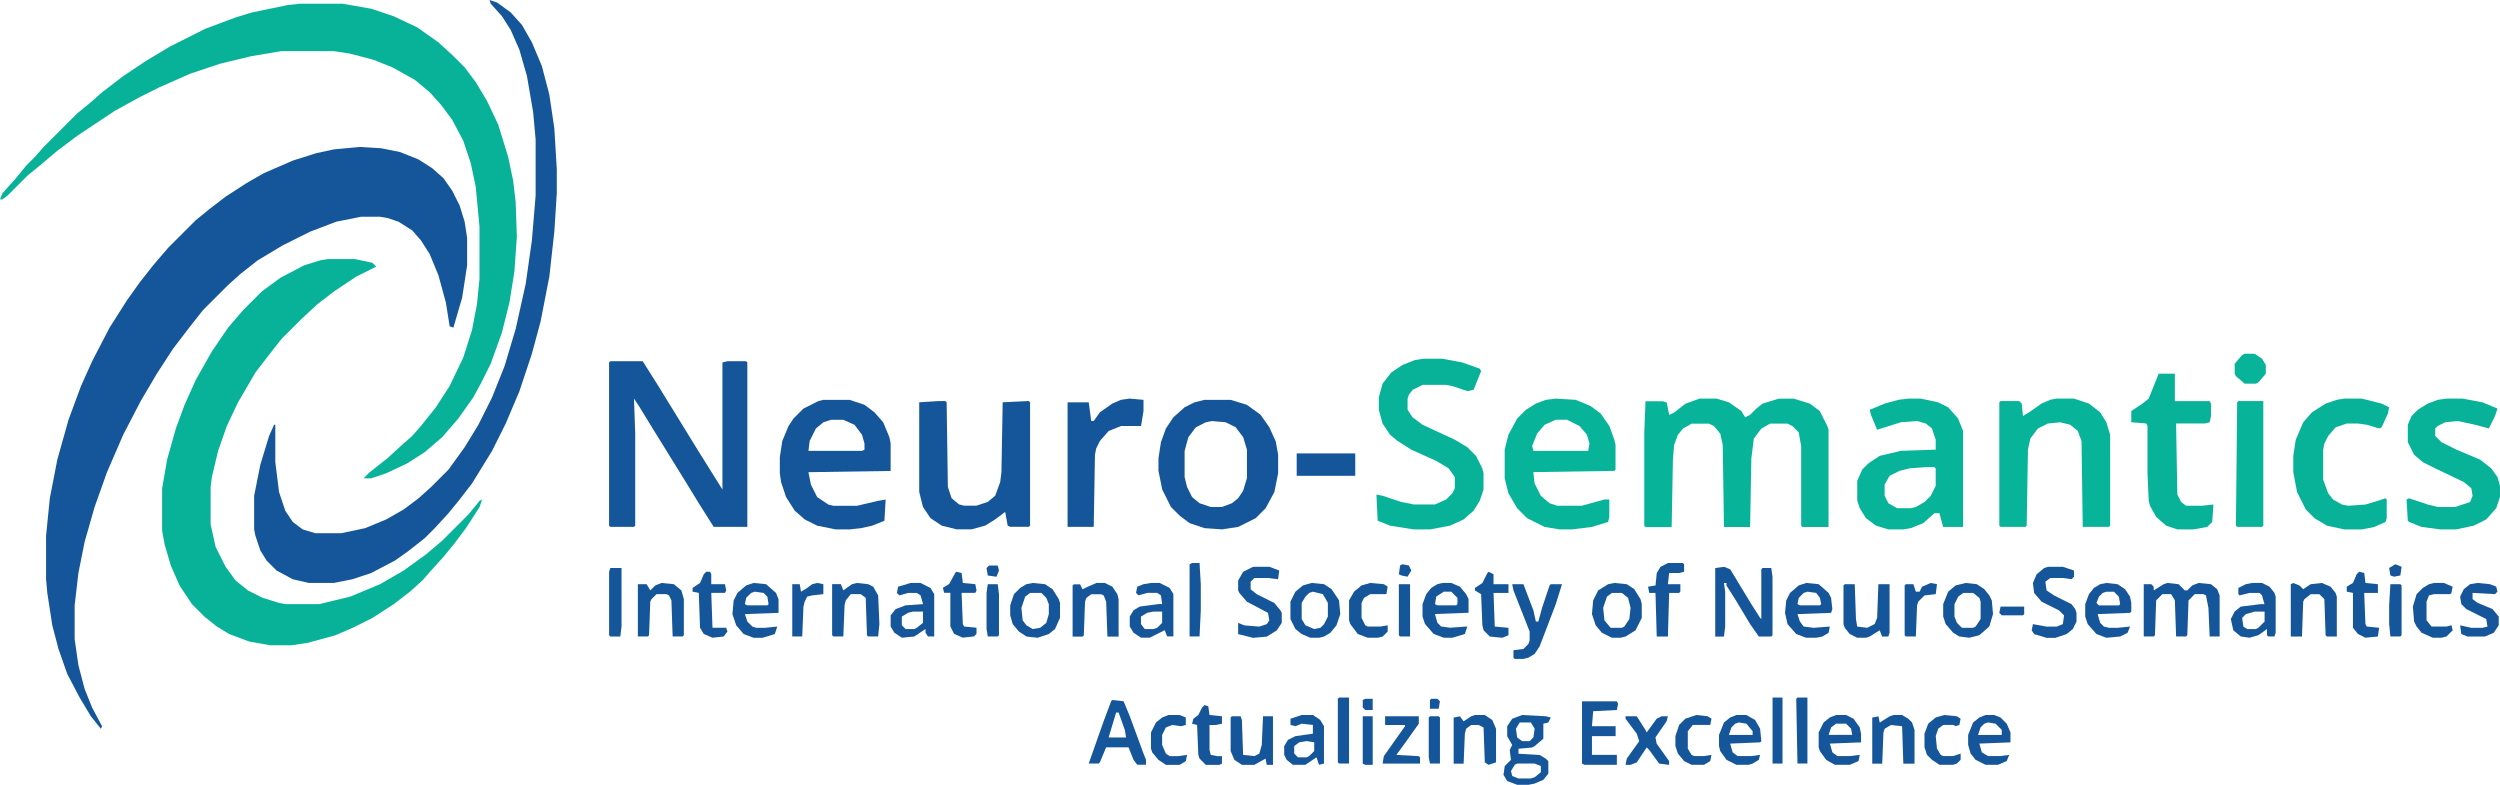 <?xml version="1.0" encoding="UTF-8"?>
<svg id="Capa_2" data-name="Capa 2" xmlns="http://www.w3.org/2000/svg" viewBox="0 0 627.19 196.87">
  <defs>
    <style>
      .cls-1 {
        fill: #07b299;
      }

      .cls-1, .cls-2, .cls-3 {
        stroke-width: 0px;
      }

      .cls-2 {
        fill: #07b399;
      }

      .cls-3 {
        fill: #15569a;
      }
    </style>
  </defs>
  <g id="Capa_1-2" data-name="Capa 1">
    <g>
      <path class="cls-3" d="m90.31,36.88l5.31.31,4.69.94,4.69,1.88,3.44,2.19,2.81,2.5,2.19,3.12,1.88,3.75,1.25,4.06.62,4.06v6.88l-1.25,8.12-2.19,7.5-.94-.31-.94-5.94-1.88-6.88-2.19-5.31-2.19-3.44-2.19-2.5-3.44-2.19-2.81-.94-1.88-.31h-4.69l-6.25,1.25-6.56,2.5-6.88,3.44-6.25,3.75-4.38,3.44-3.12,2.81-6.25,6.25-3.44,4.38-4.06,5.31-4.06,6.25-4.06,6.88-4.38,8.44-4.06,9.38-3.12,8.75-2.5,8.75-1.56,7.81-.94,8.12v8.44l.94,6.56,1.56,5.94,1.88,4.69,2.5,4.69-.31.62-2.5-3.12-2.81-4.69-3.12-5.94-2.19-6.25-1.56-5.94-1.25-8.12-.31-3.44v-10.94l.94-9.38,1.88-9.69,2.81-10,3.12-8.44,2.81-6.25,4.38-8.44,4.38-6.88,3.12-4.38,3.44-4.38,3.75-4.38,6.88-6.88,3.44-2.81,4.06-3.12,5.31-3.44,4.38-2.5,7.19-3.12,5.94-1.88,4.38-.94,6.56-.62Z"/>
      <path class="cls-1" d="m75,.94h10.94l7.19,1.25,5.62,1.88,5.94,2.81,5.31,3.75,3.75,3.44,2.81,2.81,2.81,3.75,2.81,4.69,2.81,5.94,2.5,8.12,1.25,5.94.62,5.31.31,8.75-.62,8.75-1.25,7.81-1.88,7.5-2.81,7.81-2.5,5-1.88,3.44-3.75,5.31-4.06,4.69-4.38,3.75-4.38,2.81-5.31,2.5-3.75,1.25h-1.88l1.56-1.56,4.38-3.44,3.75-3.44,2.5-2.19,2.19-2.5,3.75-4.69,3.44-5.31,3.44-7.19,2.19-6.88,1.25-6.56.62-6.25v-13.12l-.94-10-1.25-5.94-1.88-5.62-2.81-5.31-2.81-3.75-2.81-3.12-3.75-3.12-5.62-3.12-4.69-1.88-5.94-1.56-4.06-.62h-13.12l-7.5,1.25-7.81,1.88-7.5,2.5-7.81,3.44-5,2.5-6.25,3.44-9.38,6.25-5,3.75-4.06,3.44-3.44,2.81-5,5-1.25.94h-.62l.62-1.56,3.12-3.44,2.81-3.44,2.19-2.19,2.19-2.5,8.44-8.44,3.44-2.81,2.81-2.5,5.31-4.06,5.62-3.75,6.25-3.75,8.75-4.38,7.5-2.81,4.06-1.25,9.06-1.88,2.81-.31Z"/>
      <path class="cls-1" d="m82.19,65h6.88l4.38.94.94.94-5,2.5-5.62,3.75-4.06,3.12-4.06,3.75-5,5-3.44,4.38-3.12,4.06-4.38,7.5-2.81,5.94-2.19,6.25-1.56,6.56-.31,2.5v9.38l1.25,5.62,2.5,5,2.5,3.44,3.12,2.5,3.75,1.88,4.06,1.25,1.56.31h8.44l7.81-1.88,7.5-3.12,5.94-3.44,5.62-4.06,4.06-3.44,6.56-6.56,2.81-3.44.62-.31-.62,1.88-3.44,5.31-2.81,3.75-2.81,3.44-3.12,3.44-2.19,2.5-3.12,2.81-4.06,3.12-5.31,3.44-5,2.5-4.38,1.88-6.88,1.88-4.06.62h-5.31l-5.31-.94-5-1.88-3.12-1.88-3.12-2.5-3.12-3.12-3.12-4.69-2.19-5-1.56-5.31-.62-3.44v-10.62l1.25-7.19,2.19-7.81,2.19-5.94,2.81-6.25,4.06-7.19,4.06-5.94,3.75-4.38,4.69-4.69,4.69-3.44,5.94-3.12,4.06-1.25,1.88-.31Z"/>
      <path class="cls-3" d="m122.81,0l1.88.62,3.44,2.5,2.81,3.12,2.5,4.38,2.5,5.94,1.88,7.19,1.25,8.44.62,10.31v5.94l-.62,9.69-1.25,11.25-2.19,11.25-2.19,8.12-3.12,9.38-3.44,8.12-3.44,6.88-5,8.12-3.12,4.06-2.81,3.44-3.44,3.75-2.5,2.5-4.38,3.44-3.12,2.19-5.94,3.12-4.69,1.56-4.69.94h-6.25l-4.06-.94-4.06-2.19-2.5-2.5-1.56-2.5-1.25-3.75-.31-1.56v-8.44l1.56-7.81,2.19-7.19,1.25-2.81h.31v9.38l.94,7.5,1.56,4.69,1.88,2.81,2.5,1.88,3.12.94h6.56l5.94-1.25,5.31-2.19,4.38-2.5,3.75-2.81,3.12-2.81,4.38-4.38,4.06-5.62,3.44-5.62,3.44-6.88,3.12-7.81,2.81-9.38,2.5-11.25,1.56-10.94.94-11.25v-14.06l-.62-6.88-1.56-9.06-1.88-6.56-2.19-5-2.19-3.44-2.81-3.12-.31-.94Z"/>
      <path class="cls-3" d="m153.12,90.62h8.12l3.75,5.94,10,16.25,6.25,10v-31.88l1.25-.31h4.69l.31.31v41.25h-8.44l-3.75-5.94-3.44-5.62-8.12-13.12-3.44-5.62-1.25-1.88.31,8.75v23.12l-.31.31h-5.94l-.31-.31v-40.94l.31-.31Z"/>
      <path class="cls-2" d="m426.25,100h4.38l3.12.94,3.12,2.19.94,1.56,1.25-.62,1.56-1.56,1.56-1.25,4.06-1.25h3.75l4.06,1.25,2.5,1.88,1.88,3.75.31.94v24.38h-6.56l-.31-.31v-20l-.62-3.44-1.56-1.56-1.25-.62h-4.38l-2.19,1.25-1.88,2.5-.62,5-.31,17.19h-6.56l-.31-20.62-.62-2.81-1.56-1.88-1.25-.62h-4.38l-2.19,1.25-1.25,1.56-.94,2.5-.31,3.75-.31,16.88h-6.56l-.31-.31v-23.44l.31-7.81h4.38l.94.31.62,3.12,1.25-.62,2.81-2.19,3.44-1.25Z"/>
      <path class="cls-1" d="m357.19,90h4.69l5,.94,4.38,1.56.31.62-1.88,4.69-1.56.31-3.75-1.25-1.56-.31h-5.94l-2.5,1.25-.94,1.25-.31.94v2.81l1.25,1.88,2.5,1.88,8.12,3.75,3.12,1.88,2.19,2.19,1.56,3.12.31,1.25v4.06l-.94,2.81-1.56,2.5-2.5,2.19-3.44,1.56-5,.94h-4.06l-5.94-.94-3.12-1.25-.31-6.56,1.56.31,4.69,1.56,3.12.62h5.31l2.81-1.25,1.56-1.56.62-1.25v-2.81l-1.56-2.19-3.12-1.88-6.25-2.81-3.44-2.19-1.88-1.56-1.88-2.81-.94-3.44v-3.12l.94-3.44,2.19-2.81,2.81-1.88,3.12-1.25,2.19-.31Z"/>
      <path class="cls-2" d="m515.94,100h4.38l3.75,1.25,2.81,2.19,1.56,2.5.94,3.12v22.81l-.31.31h-6.56l-.31-21.56-.94-2.5-1.88-1.56-2.5-.62-3.12.31-2.5,1.25-1.88,2.5-.62,2.81-.31,19.06-.31.31h-6.25l-.31-.31v-30.94l.31-.31h4.69l.62.62.31,3.12,1.56-.94,3.12-2.19,2.19-.94,1.56-.31Z"/>
      <path class="cls-3" d="m235.62,100.62h1.56l.31.31.31,21.25.94,2.81,1.88,1.56,1.25.31h3.12l2.81-.94,1.88-1.56,1.25-3.44.31-2.5.31-17.5,6.56-.31.31.31v30.94l-.31.31h-4.69l-.62-.31-.62-3.44-2.5,1.88-2.5,1.56-3.44.94h-3.75l-3.75-.94-2.81-1.88-1.88-2.81-.94-3.75v-22.5l5-.31Z"/>
      <path class="cls-1" d="m613.75,100h4.06l5,.94,3.75,1.56-.62,1.88-1.56,3.12-3.44-.94-4.38-.94-3.12.31-1.88.94-.62.62v1.88l1.56,1.56,3.75,1.88,5.94,2.5,2.81,2.19,1.56,2.19.62,2.19v2.81l-.94,2.81-2.5,2.81-3.12,1.56-4.38.94h-4.06l-4.69-.62-3.12-1.25-.31-.31-.31-5.31.62-.31,4.69,1.56,2.5.62h4.38l3.75-1.25.62-1.56-.31-1.88-1.88-1.56-7.19-3.44-3.12-1.56-2.19-1.88-1.56-3.12v-4.38l.94-2.19,1.56-1.56,2.5-1.56,2.5-.94,2.19-.31Z"/>
      <path class="cls-1" d="m541.56,93.75h4.06v6.88h8.75l.31.62v3.12l-.31,1.56-1.25.31h-7.19l.31,17.81.94,1.88,1.25.94h4.06l2.81-.31-.31,4.38-1.25,1.25-3.44.62h-4.06l-2.81-.94-2.5-2.19-1.56-2.81-.31-1.25-.31-6.88v-11.88l-.31-.62-3.75-.31v-2.81l2.81-1.88,1.56-1.25,1.88-4.69.62-1.56Z"/>
      <path class="cls-1" d="m588.12,100h4.38l5,1.25,1.88.94-.31,1.56-1.56,3.44-.62.31-3.12-.94-2.19-.31h-2.81l-2.81.94-1.88,2.19-.94,1.88-.31,1.56v7.5l1.25,3.44,1.25,1.56,2.19,1.25,1.56.31,4.38-.31,3.12-.94,1.88-.62.31.31v4.69l-.31.94-2.81,1.25-3.12.62h-4.38l-4.38-.94-3.12-1.88-2.19-2.19-2.19-4.38-.94-5v-4.06l.62-4.06,1.88-4.38,2.19-2.5,3.44-2.19,2.81-.94,1.88-.31Z"/>
      <path class="cls-3" d="m320,110.62l-1.56-3.44-2.19-3.12-3.44-2.5-4.06-1.25h-6.56l-2.5.62-2.5,1.25-2.81,2.5-1.88,2.81-1.25,3.44-.62,4.06v3.12l.94,4.69,2.19,4.38,2.19,2.19,2.5,1.88,3.75,1.25,4.38.31,4.06-.62,4.38-2.19,2.5-2.5,2.19-4.06.94-4.69v-4.69l-.62-3.44Zm-7.19,9.38l-.94,3.12-1.25,1.88-1.56,1.25-2.5.94h-2.81l-2.81-.94-1.88-1.56-1.25-2.5-.62-2.5v-6.56l.94-3.44,1.88-2.5,2.5-1.25,1.56-.31,3.44.31,2.5,1.25,1.88,2.5.94,3.12v7.19Z"/>
      <path class="cls-3" d="m283.44,100l3.44.31v2.81l-.62,3.75h-5l-3.12,1.25-2.19,2.5-.94,1.88-.31,1.56-.31,18.12h-6.56v-31.25h5.31l.62,4.69h.62l1.56-2.19,3.12-2.19,2.19-.94,2.19-.31Z"/>
      <path class="cls-2" d="m561.56,100.62h6.25v31.25l-.31.31h-6.25l-.31-.31.31-30.94.31-.31Z"/>
      <path class="cls-3" d="m432.5,142.19l1.56.62,5.31,8.75,2.19,3.44.31.31v-12.5l.31-.31h2.19l.31,2.19v14.69l-.31.31h-3.12l-2.19-3.12-3.75-6.25-2.19-3.44v-.62h-.62l.31,2.19v8.75l-.31,2.5h-2.19v-17.19l2.19-.31Z"/>
      <path class="cls-3" d="m543.75,146.25l2.81.31,1.56,1.56h.62l1.25-1.25,1.56-.62,3.12.31,1.56,1.25.62,1.56v10.31h-2.5l-.31-7.19-.62-3.12-.62-.31h-2.19l-1.56,1.56-.31,8.75-.31.31h-2.5l-.31-9.06-.94-1.56h-2.19l-1.56,1.56-.31,8.75-.31.31h-2.5v-13.12h1.88l.62.62v.94l2.5-1.56.94-.31Z"/>
      <path class="cls-2" d="m491.25,105l-2.5-2.81-2.5-1.25-4.38-.94h-3.12l-2.5.31-3.44.94-3.75,1.56.31,1.25,1.56,3.75,5.94-1.88,4.06-.31,2.19.62,1.56,1.25.94,2.81v2.5l-8.75.31-5.31,1.25-2.81,1.88-1.56,1.56-1.25,2.81v5l.62,1.88,1.56,2.5,2.5,1.88,3.12.94h3.75l1.88-.31,3.12-1.25,2.81-2.5h1.25l.94,3.44h5v-24.06l-1.25-3.12Zm-5.62,16.88l-1.25,2.5-1.56,1.56-2.19,1.25-1.25.31h-3.44l-2.19-1.25-.94-1.88v-2.81l1.25-2.19,2.5-1.25,2.5-.62,4.06-.31h2.19l.31.31v4.38Z"/>
      <path class="cls-3" d="m314.38,142.19h4.06l2.5.94-.31,2.19-2.5-.31h-3.44l-.94.94v1.88l1.56,1.25,4.38,2.19,1.56,1.88.31.62v2.5l-1.25,1.88-2.5,1.56-3.44.31-3.75-.94v-2.81l1.56.62,3.75.31,1.88-.62.62-.94-.31-1.88-5.31-2.81-1.88-2.19-.31-.62v-2.5l1.25-2.19,2.5-1.25Z"/>
      <path class="cls-3" d="m513.75,142.19h3.75l2.81.94v1.56l-.62.62-2.19-.31h-3.12l-1.25.94.31,2.19,1.88,1.25,4.38,2.19.94,1.25.31.94v2.19l-.94,1.88-1.56,1.25-2.81.94h-2.19l-3.12-.94-.62-.94.31-1.56,3.44.62h2.5l1.56-.62.31-2.19-1.25-1.25-4.38-2.19-1.88-2.19-.31-2.5.94-2.19,1.88-1.56.94-.31Z"/>
      <path class="cls-2" d="m405,110.31l-1.25-3.44-2.19-3.12-2.5-1.88-3.75-1.56-5-.31-2.5.31-2.5.94-2.5,1.56-2.19,2.19-2.19,4.06-.94,3.75v7.19l.94,3.75,2.19,3.75,2.5,2.5,4.38,2.19,3.75.62h3.12l5-.62,4.06-1.25.31-1.25v-4.38h-1.25l-5.62,1.56h-6.25l-1.88-.62-2.19-1.88-1.56-3.12-.31-2.81,20.31-.31.31-.31v-6.25l-.31-1.25Zm-6.56,2.81h-13.75l-.31-1.25,1.25-3.12,1.88-2.19,2.81-1.25h2.81l3.12,1.56,1.88,2.19.62,2.19-.31,1.88Z"/>
      <path class="cls-3" d="m223.44,111.25l-.31-1.56-1.56-3.75-2.19-2.5-2.5-1.88-3.75-1.25h-6.56l-1.25.31-3.75,1.88-2.5,2.5-1.25,1.88-1.56,3.75-.62,4.06v4.06l.31,2.19,1.25,3.75,2.19,3.44,2.5,2.19,3.12,1.56,4.69.94h3.44l2.81-.31,2.81-.62,3.12-1.25.31-5.31-1.88.31-5.31,1.25h-5.94l-1.25-.31-2.81-1.88-1.56-3.12-.62-3.12,20.62-.31v-6.88Zm-6.56,1.56l-.62.31h-13.44l.31-2.5,1.56-3.12,1.88-1.56,1.88-.62h3.12l2.81,1.25,1.88,2.5.62,2.19v1.56Z"/>
      <path class="cls-3" d="m379.38,146.56h2.81l2.5,6.56.62,2.81h.62l.94-3.44,1.88-5.62.31-.31h2.81l-1.56,5-4.06,10.62-1.25,1.88-1.56.94-1.25.31h-2.19l-.31-.31v-1.88l2.5-.31,1.25-1.25.31-.94v-2.19l-4.06-10.31-.31-1.56Z"/>
      <path class="cls-3" d="m215,146.25l2.81.31,1.25.62,1.25,2.19.31,7.19-.31,3.12h-2.5l-.31-.31-.31-9.38-1.25-.94h-2.5l-1.25,1.56-.31,1.25-.31,7.81h-2.5l-.31-.31v-12.81h2.19l.62,1.56,2.19-1.56,1.25-.31Z"/>
      <path class="cls-3" d="m575.31,146.25l1.56.62.94.94,1.88-1.25,2.81-.31,2.19.94,1.25,1.56.31.94v10h-2.5l-.31-.31-.31-9.06-1.25-1.25h-2.19l-1.56,1.25-.31.62-.31,8.75h-2.81v-13.12l.62-.31Z"/>
      <path class="cls-3" d="m165.94,146.25l3.12.31,1.88,1.56.62,2.19v9.06l-.31.31h-2.5l-.31-9.06-.62-1.25-.62-.31h-2.5l-1.25,1.25-.31.62-.31,8.44-.31.31h-2.5v-13.12h2.19l.94,1.56,1.25-1.25,1.56-.62Z"/>
      <path class="cls-3" d="m462.81,146.56h2.5l.31,8.75.31,1.88,2.5.31,1.88-.94.62-1.56.31-8.44h2.81v12.19l-.31.94h-1.56l-.62-1.56-2.5,1.56-.94.31h-2.19l-1.88-.94-1.25-1.56-.31-.94v-9.69l.31-.31Z"/>
      <path class="cls-3" d="m275,146.25h2.19l1.88.94,1.25,1.88.31,1.25v9.38h-2.81l-.31-8.75-.62-1.56-.62-.31h-2.5l-1.25.94-.31.94-.31,8.44-.31.31h-2.5v-12.81l.31-.31h1.56l.62,1.25,1.25-.62,2.19-.94Z"/>
      <path class="cls-3" d="m396.88,175.94h8.75l.31.62-.31,1.56-5.94.31-.31,3.75h5.94v2.5h-5.94v4.69h6.25v2.5h-8.12l-.62-.31v-15.62Z"/>
      <path class="cls-3" d="m325.31,113.75h14.69v5.62h-14.69v-5.62Z"/>
      <path class="cls-3" d="m370,179.38h2.5l1.88,1.25.94,2.19v8.44l-1.88.62-.94-.62-.31-8.75-1.25-.62h-1.88l-1.25.94-.31,1.25-.31,7.5h-2.5v-11.56l1.56-.31.94,1.25,1.88-1.25.94-.31Z"/>
      <path class="cls-3" d="m309.06,179.69h2.19l.31.94.31,8.75,2.81.31,1.25-.62.62-2.19.31-7.19h2.5v12.19h-1.56l-.31-1.56-2.81,1.56h-3.12l-1.88-1.25-.94-2.19v-8.44l.31-.31Z"/>
      <path class="cls-3" d="m475,179.38h2.19l1.56.94.94.94.62,1.88v8.44h-2.81l-.31-9.38-2.81-.31-1.56.94-.31.94-.31,7.81h-2.5v-11.56l1.56-.31.31,1.56,2.5-1.56.94-.31Z"/>
      <path class="cls-3" d="m418.44,141.25h3.75l.31.31v1.88l-1.25.31h-2.5l-.31,2.81h3.12v1.88l-.31.31h-2.5l-.31,10.94h-2.81l-.31-10.94h-1.56l-.31-1.56,1.88-.31.31-3.12.94-1.56,1.88-.94Z"/>
      <path class="cls-3" d="m621.56,146.25l3.12.31,1.56.62.31,1.25-.62.62-5.62-.31v1.56l1.25.94,3.75,1.56,1.56,1.88v2.19l-1.25,1.88-2.19.94h-4.38l-1.56-.62-.31-2.19,2.81.62h2.81l1.25-.31-.31-1.88-5-2.5-1.25-1.25-.31-1.88.94-1.88,1.56-1.25,1.88-.31Z"/>
      <path class="cls-3" d="m343.75,146.25l3.44.31.94.62-.31,1.88h-4.06l-1.56.94-.62,1.25v3.75l.94,1.88.62.31h3.12l1.88-.31v1.56l-1.25,1.25-1.25.31h-2.5l-2.5-.94-1.88-2.5-.31-.94v-5l1.25-2.19,1.88-1.56,2.19-.62Z"/>
      <path class="cls-3" d="m177.19,143.44h.94l.31.62v2.5h3.44l.31,1.56-.31.62h-3.44l.31,8.75h3.44l.31.94-.94,1.25-2.81.31-2.19-.94-.94-1.56-.31-8.75-1.56-.31v-.94l1.88-1.25.94-2.19.62-.62Z"/>
      <path class="cls-3" d="m240,143.44l1.25.31.31,2.5,3.12.31.31,1.56-.31.62h-3.44l.31,7.81.31.62,3.12.31v1.56l-.62.62-2.81.31-2.19-.94-.94-1.88v-8.44h-1.56l-.31-1.25,1.56-.94,1.56-2.81.31-.31Z"/>
      <path class="cls-3" d="m610.62,146.25h2.5l2.19.94-.31,1.56-.31.31h-4.06l-1.25.31-.62,1.56v4.69l1.25,1.56h3.75l1.25-.31.31,1.25-1.56,1.56-1.25.31h-2.19l-2.81-1.25-1.25-1.56-.62-1.25-.31-3.75.94-3.12,1.56-1.56,1.56-.94,1.25-.31Z"/>
      <path class="cls-3" d="m407.81,179.69h2.81l2.19,3.44.31.62,2.5-3.44,1.25-.62h1.56l-.31,1.25-2.81,4.06.31,1.56,3.12,4.38v.94l-2.5-.31-2.5-3.44-.62-.62-2.5,3.75-1.56.62h-1.25l.31-1.56,3.12-4.38-.62-1.88-2.81-3.75v-.62Z"/>
      <path class="cls-3" d="m373.44,143.44l1.25.62v2.5h3.75v2.19h-3.75l.31,8.44,3.44.31v1.88l-1.56.62-3.12-.31-1.56-1.56-.31-1.25-.31-7.81-1.56-.94v-.62l1.88-1.25,1.25-2.5.31-.31Z"/>
      <path class="cls-3" d="m591.88,143.44l1.25.31.31,2.5,3.12.31v2.19h-3.44l.31,7.81.31.62,3.12.31-.31,2.19-3.12.31-1.88-.94-1.25-1.56v-8.75l-1.56-.31v-1.25l1.56-.94.94-2.19.62-.62Z"/>
      <path class="cls-3" d="m347.5,179.69h8.44v1.88l-3.12,4.38-2.5,3.44,5.62.31.31.31v1.56h-9.38l.31-1.88,3.75-5.31,1.56-2.19v-.31h-5v-2.19Z"/>
      <path class="cls-3" d="m153.12,142.5h2.81v14.69l-.31,2.5h-2.5l-.31-.31v-15.94l.31-.94Z"/>
      <path class="cls-3" d="m302.19,176.88l.94.31.31,2.19,3.12.31v1.88l-1.56.31h-1.56v6.25l.31,1.25,1.56.31h1.25v1.88l-.62.31h-3.44l-1.56-1.56-.31-.94-.31-7.5-1.25-.31.31-1.25,1.25-.94.94-1.88.62-.62Z"/>
      <path class="cls-3" d="m293.12,179.38h2.81l1.56.62v1.88l-1.25.31-2.19-.31-1.56.62-.94,1.88v2.5l.94,2.19.94.62h2.19l2.19-.31-.31,1.56-1.56.94h-3.44l-1.88-1.25-1.56-1.88-.31-.94v-4.06l1.25-2.5,1.56-1.25,1.56-.62Z"/>
      <path class="cls-3" d="m487.81,179.38l3.12.31.94.62-.31,1.56-.94.31-.62-.31h-2.5l-1.25.94-.62,1.88.31,3.12.94,1.56.62.31h2.5l1.88-.62v1.56l-.94.94-.94.31h-3.44l-1.88-1.25-1.25-1.25-.62-1.88v-3.44l.94-2.5,1.88-1.56,2.19-.62Z"/>
      <path class="cls-3" d="m265.62,150.31l-1.56-2.5-1.88-1.25-3.12-.31-1.56.31-1.56.94-1.56,1.56-.94,2.81v2.5l.62,2.19,1.56,1.88,1.88,1.25,2.81.31,2.81-.94,1.56-1.25,1.25-2.81v-3.75l-.31-.94Zm-2.5,3.75l-.62,2.19-1.56,1.25-1.88.31-1.56-.94-.94-1.25-.31-3.12.94-2.81,1.25-.94h2.81l1.25,1.25.62,1.56v2.5Z"/>
      <path class="cls-3" d="m335.94,150.62l-1.88-2.81-1.88-1.25-3.12-.31-2.19.62-1.88,1.56-1.25,2.5v4.38l1.25,2.5,1.56,1.25,2.19.94h2.19l1.25-.31,1.56-.94,1.56-1.88.94-2.81-.31-3.44Zm-2.81,4.06l-.94,1.88-.94.94-1.56.31-2.19-.94-.94-1.56v-4.06l.94-1.56.94-.94.94-.31,2.5.62,1.25,2.19v3.44Z"/>
      <path class="cls-3" d="m499.69,150.62l-.62-1.25-1.25-1.56-1.88-1.25-2.81-.31-2.5.62-1.88,1.56-1.25,3.12v3.12l.62,1.88,1.88,2.19,1.56.94,2.5.31,2.5-.62,2.5-2.19.94-3.12-.31-3.44Zm-2.81,4.69l-1.25,1.88-.62.31h-2.81l-1.25-1.25-.62-1.56v-3.12l.94-1.88,1.25-.94h2.5l1.56,1.25.31.94v4.38Z"/>
      <path class="cls-3" d="m484.38,146.25l1.56.31-.31,2.5-2.81.31-1.56,1.56-.31.94-.31,7.81h-2.5l-.31-.31v-12.5l.31-.31h1.88l.62,1.88h.94l.62-1.25,2.19-.94Z"/>
      <path class="cls-3" d="m425.62,179.38l2.81.31.94.62-.31,1.56h-4.38l-1.25,1.56v4.38l.94,1.56.62.31h2.5l1.88-.31-.31,1.56-1.56.94h-3.12l-1.88-.94-1.56-1.88-.62-1.88v-2.5l.94-2.81,1.56-1.56,2.81-.94Z"/>
      <path class="cls-3" d="m411.56,150.31l-1.56-2.5-1.88-1.25-3.12-.31-1.56.31-2.5,1.56-1.25,2.5-.31,3.44.94,2.81,1.56,1.88,2.5,1.25h2.19l1.25-.31,2.5-1.56,1.56-3.12v-3.44l-.31-1.25Zm-2.81,5l-1.25,1.88-.62.31h-2.81l-1.56-1.88-.31-3.12.94-2.81,1.25-.94h2.5l1.56,1.25.62,2.5-.31,2.81Z"/>
      <path class="cls-3" d="m299.06,141.25h1.88l.31,5.31v6.56l-.31,6.56h-2.5v-18.12l.62-.31Z"/>
      <path class="cls-2" d="m563.12,88.75h2.5l1.88,1.25.94,1.56v2.19l-1.88,2.19-.62.31h-2.81l-2.19-1.88-.31-.62v-2.5l1.88-2.19.62-.31Z"/>
      <path class="cls-3" d="m335.94,175h2.5v16.56h-2.5l-.31-.31v-15.94l.31-.31Z"/>
      <path class="cls-3" d="m205,146.25l1.56.31v2.5l-2.81.31-1.25.31-.62,1.25-.31,1.25-.31,7.5h-2.5v-13.12h1.88l.31,1.88,1.56-.94,1.25-.94,1.25-.31Z"/>
      <path class="cls-3" d="m450.94,175h2.5v16.56h-2.5l-.31-16.25.31-.31Z"/>
      <path class="cls-3" d="m444.69,175h2.5v16.56h-2.5v-16.56Z"/>
      <path class="cls-3" d="m247.81,146.56h2.5l.31,2.5v10.31l-.31.31h-2.5l-.31-1.88v-9.06l.31-2.19Z"/>
      <path class="cls-3" d="m599.69,146.56h2.5l.31.31v12.5l-.31.31h-2.5l-.31-3.12v-4.69l.31-5.31Z"/>
      <path class="cls-3" d="m350.94,146.56h2.81v13.12h-2.5l-.31-.31v-12.81Z"/>
      <path class="cls-3" d="m358.75,179.69h2.19l.31.31v11.56h-2.5l-.31-1.56v-10l.31-.31Z"/>
      <path class="cls-3" d="m341.88,179.69h2.5v12.19h-1.88l-.62-.31v-11.88Z"/>
      <path class="cls-3" d="m570.62,148.75l-1.25-1.56-1.88-.94h-2.5l-1.56.31-1.88.94v1.56l.31.31,2.5-.62h2.5l.62.62.62,2.19h-.94l-5,.62-1.56,1.25-.94,1.88.62,2.81,1.88,1.56,2.19.31,2.19-.62,2.19-1.56v1.56l.31.31h1.56l.31-.94v-9.06l-.31-.94Zm-2.5,7.19l-1.56,1.56-.62.31h-2.19l-.94-.62-.31-2.19.94-.94,2.19-.62h2.5v2.5Z"/>
      <path class="cls-3" d="m293.44,147.5l-2.5-1.25h-2.19l-1.88.31-1.56.62-.31,1.56.62.62,2.19-.62h2.5l.94.62.31,2.19h-.94l-4.69.62-1.56.94-.94,1.56v2.5l.94,1.56,1.88,1.25h2.19l3.75-1.88.62,1.56h1.56v-10.62l-.94-1.56Zm-1.88,8.75l-1.25,1.25-.94.31h-2.19l-.94-1.25v-1.88l1.56-.94,1.56-.31h2.19v2.81Z"/>
      <path class="cls-3" d="m233.44,147.5l-2.5-1.25h-2.5l-3.12.94-.31,1.56.62.62,2.19-.62h2.19l.94.62.62,2.19-4.38.31-2.5.94-1.25,1.56v2.81l.94,1.56,1.88,1.25,3.12-.31,2.81-1.88v.94l.62.94h1.56v-10.62l-.94-1.56Zm-1.88,8.75l-1.56,1.25-.62.31h-2.19l-.94-.94v-2.19l1.56-.94,1.25-.31h2.5v2.81Z"/>
      <path class="cls-3" d="m384.38,187.5l.62-.31,2.19-1.88v-3.75l1.25-.31.62-1.25-1.25-.31-5.94-.31-2.5.94-1.25,1.88v2.5l1.25,2.19-.62,1.25.31,2.5-1.56,1.56-.31,2.19.94,1.56,2.5.94h2.81l1.56-.31,2.19-.94,1.25-1.56v-3.12l-.62-.62-1.56-.94-5.31-.31v-1.25l3.44-.31Zm.62,4.06l1.56.62v1.56l-1.56,1.25-.94.31h-3.12l-1.56-.62-.31-1.25.94-1.56.62-.31h4.38Zm-4.38-6.56l-.31-2.19.94-1.56h2.81l.94,1.56-.31,2.19-.94.94h-1.88l-1.25-.94Z"/>
      <path class="cls-3" d="m331.25,180.62l-1.88-1.25h-2.81l-2.81.94v1.56l1.25.31,1.56-.62,2.81.31v2.19l-4.38.62-1.88.94-.94,1.56v2.19l.62,1.25,1.56,1.25h3.12l2.81-1.88.62,1.88,1.25-.31v-9.38l-.94-1.56Zm-1.56,7.81l-1.25,1.25-.62.31h-2.19l-.94-.94v-1.88l1.25-.94,1.88-.31,1.88.31v2.19Z"/>
      <path class="cls-3" d="m195.31,150.31l-.62-1.56-2.5-2.19-3.12-.31-1.88.62-2.19,1.88-.94,1.88-.31,3.44.94,2.81,1.88,2.19,2.5.94h2.19l3.12-.94.62-1.88-3.12.31h-2.19l-.94-.31-1.25-1.25-.62-1.88,8.44-.31v-3.44Zm-2.81,1.56h-5l-.62-.31.31-1.56,1.25-1.25.94-.31,2.19.31.94.94.31,1.88-.31.31Z"/>
      <path class="cls-3" d="m534.38,149.69l-1.25-1.88-1.88-1.25-2.81-.31-1.56.31-1.56.94-1.25,1.56-.94,2.5v3.12l.62,1.88,2.19,2.5,2.5.94,3.44-.31,1.88-.94.62-1.56-3.12.31h-2.19l-1.25-.31-.94-.94-.62-2.19,8.12-.31.31-.31v-2.19l-.31-1.56Zm-2.81,2.19h-5l-.62-.62.62-1.56.94-.94.94-.31h1.88l1.25,1.25.31,1.88-.31.31Z"/>
      <path class="cls-3" d="m459.69,152.81l-.31-2.81-.62-1.25-2.5-2.19-3.12-.31-1.88.62-2.19,1.88-.94,1.88-.31,3.12.62,2.81,2.19,2.5,2.5.94h2.5l1.56-.31,1.56-.94.31-1.56-4.06.31-2.5-.31-.94-1.25-.62-1.88,8.44-.31.31-.94Zm-3.12-.94h-5l-.62-.31.31-1.56,1.25-1.25.94-.31,2.19.31.94,1.25.31,1.56-.31.31Z"/>
      <path class="cls-3" d="m368.44,150.31l-.62-1.25-1.56-1.88-2.19-.94h-2.19l-1.25.31-1.56.94-1.25,1.56-.94,2.5v3.12l.62,1.88,2.19,2.5,2.5.94h2.19l3.12-.94.62-1.88-4.38.31-2.19-.31-.94-.94-.62-2.19,8.44-.31v-3.44Zm-2.81,1.25l-.31.31h-4.69l-.62-.31.31-1.88,1.88-1.25h1.88l1.56,1.56v1.56Z"/>
      <path class="cls-3" d="m286.88,189.06l-3.44-9.38-1.56-3.75-2.81-.31-.31.31-1.88,5-3.75,10.62h2.5l.31-.31,1.56-3.75h5.62l1.25,3.12.94,1.25h2.19v-1.25l-.62-1.56Zm-8.75-4.06l1.88-6.25h.62l1.56,4.38.31,1.88h-4.38Z"/>
      <path class="cls-3" d="m504.38,183.75l-.94-2.19-1.56-1.56-1.56-.62h-2.19l-1.56.62-1.56,1.25-1.25,3.12v2.5l.62,2.19,1.25,1.56,2.5,1.25h3.12l2.19-.94.62-1.56-2.19.31h-3.12l-1.56-.94-.62-2.19,7.81-.31v-2.5Zm-2.19.62h-5.94l.62-1.88.94-.94.94-.31,1.88.31,1.56,1.56v1.25Z"/>
      <path class="cls-3" d="m441.88,185.94l-.31-3.12-1.25-2.19-2.19-1.25h-2.5l-1.56.62-1.56,1.25-1.25,3.12v2.81l.31,1.25,1.56,2.19,2.5,1.25h3.12l.94-.31,1.56-.94.31-1.25-2.19.31h-3.44l-1.25-.94-.62-2.19,7.5-.31.31-.31Zm-2.19-1.56h-5.94l.62-1.88.94-.94.94-.31,1.88.31,1.56,1.88v.94Z"/>
      <path class="cls-3" d="m466.88,184.06l-.31-1.56-1.56-2.19-1.88-.94h-2.5l-1.56.62-1.56,1.25-1.25,2.5v3.75l.31.94,1.56,2.19,2.19,1.25h3.75l2.19-.94.31-1.56-2.5.31h-3.12l-1.25-.94-.62-2.19,7.81-.31v-2.19Zm-8.12.31l.62-1.88,1.25-.94h2.5l1.25,1.25.31,1.56h-5.94Z"/>
      <path class="cls-3" d="m501.88,152.19h5.94v1.88l-.31.31h-5.31l-.62-.62.31-1.56Z"/>
      <path class="cls-3" d="m351.88,141.56l1.56.31.62,1.25-.94,1.56-1.56-.31-.62-.31.31-2.19.62-.31Z"/>
      <path class="cls-3" d="m248.12,141.88h2.19l.31,1.25-.62,1.56-2.19-.31-.31-1.88.62-.62Z"/>
      <path class="cls-3" d="m600.94,141.56l1.56.62-.31,2.19-1.56.31-.94-.31-.31-1.88,1.56-.94Z"/>
      <path class="cls-3" d="m342.5,175.31h1.88v2.81h-1.88l-.62-.62v-1.88l.62-.31Z"/>
      <path class="cls-3" d="m359.06,175.31h1.56l.62.62-.31,1.88h-2.19v-2.19l.31-.31Z"/>
    </g>
  </g>
</svg>